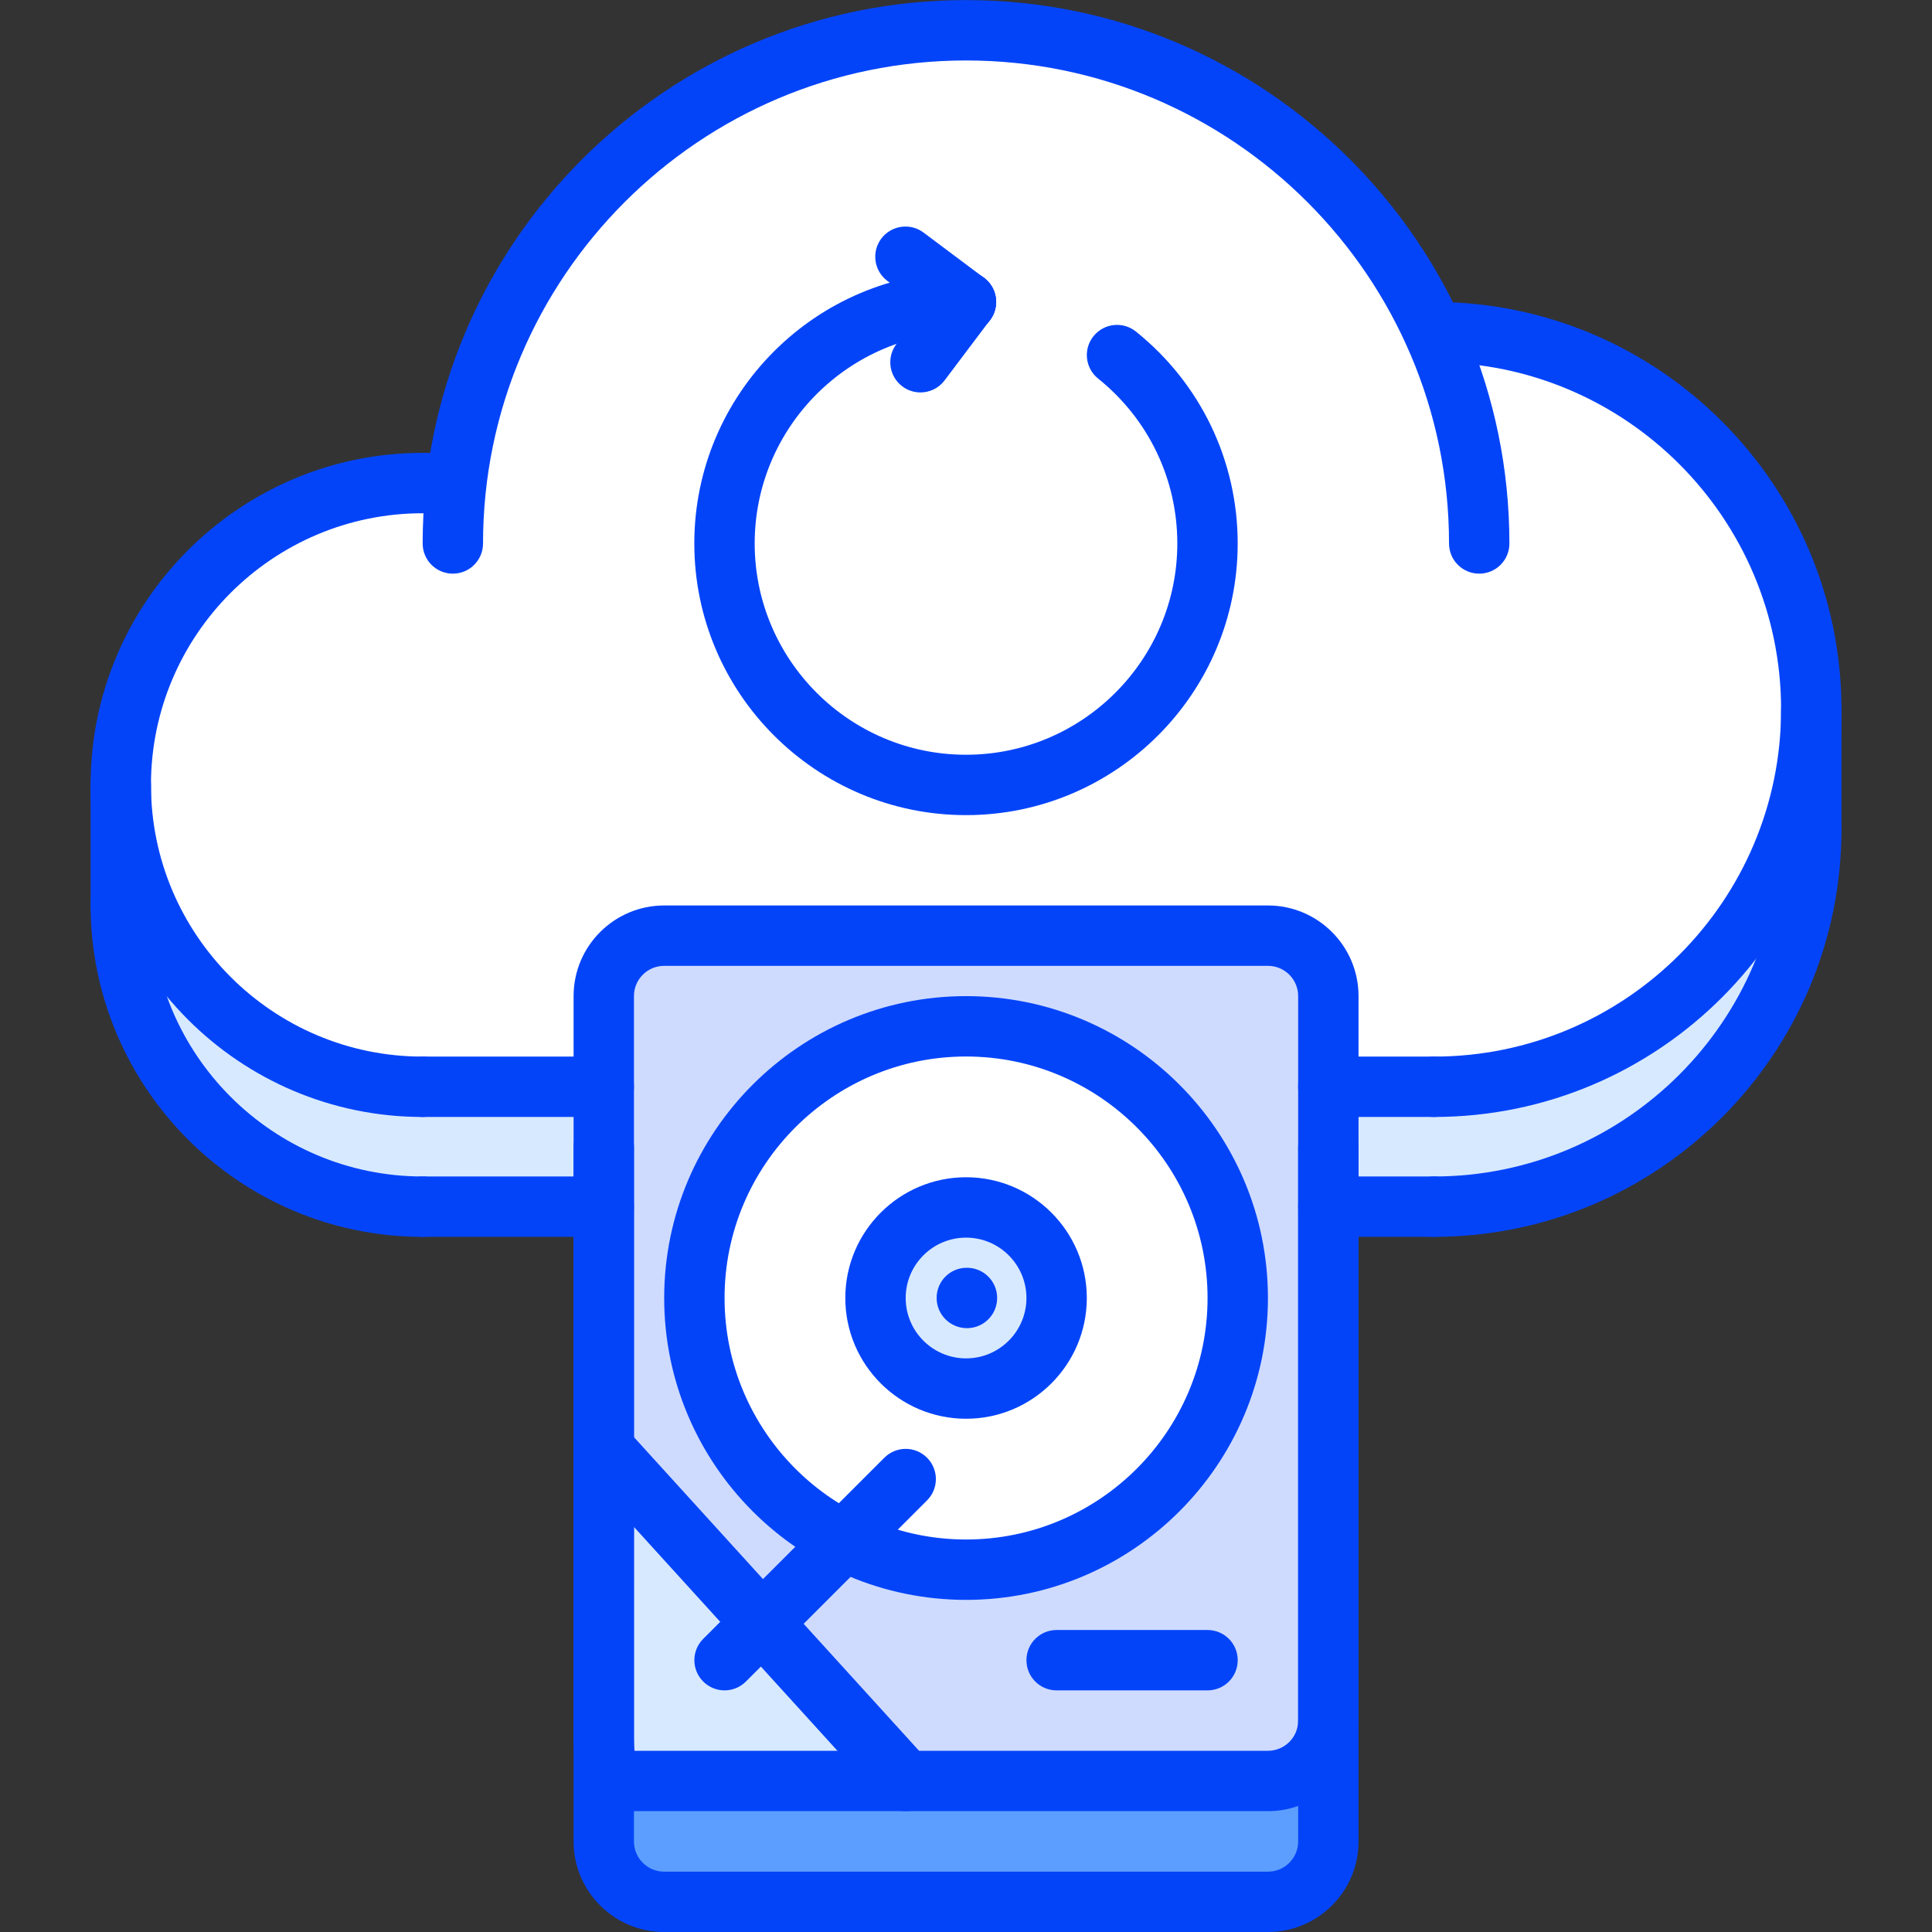 <svg id="icons" enable-background="new 0 0 64 64" height="512" viewBox="0 0 64 64" width="512" xmlns="http://www.w3.org/2000/svg"><rect x="0" y="0" width="64" height="64" fill="#333333" stroke="none"/><path d="m42 30.995h-20c-1.1 0-2 .9-2 2v3 2 1.97 8.03l5.24 5.76 4.76 5.24h12c1.1 0 2-.9 2-2v-14-3.03-1.97-2-3c0-1.099-.9-2-2-2z" fill="#cedbff"/><path d="m20 37.995v1.97h-6c-5.52 0-10-4.47-10-9.99v-3.979c0 5.53 4.48 10 10 10h6z" fill="#d7e9ff"/><path d="m60 27.475c0 6.9-5.59 12.49-12.5 12.49h-3.5v-1.97-2h3.5c6.91 0 12.5-5.59 12.5-12.5z" fill="#d7e9ff"/><path d="m15.12 16.015c.98-8.45 8.16-15.01 16.88-15.01 6.89 0 12.83 4.101 15.49 10l.01-.01c6.91 0 12.5 5.6 12.5 12.5 0 6.91-5.59 12.5-12.5 12.5h-3.5v-3c0-1.1-.9-2-2-2h-20c-1.1 0-2 .9-2 2v3h-6c-5.52 0-10-4.47-10-10 0-5.521 4.48-10 10-10h1z" fill="#fff"/><path d="m44 60.995c0 1.1-.9 2-2 2h-20c-1.1 0-2-.9-2-2v-3.51c0 .87.07 1.51 1 1.51h9 12c1.1 0 2-.9 2-2z" fill="#5c9eff"/><path d="m32 39.995c1.66 0 3 1.35 3 3 0 1.66-1.34 3-3 3-1.65 0-3-1.34-3-3 0-1.65 1.35-3 3-3z" fill="#d7e9ff"/><path d="m25.24 53.755 4.76 5.24h-9c-.93 0-1-.64-1-1.51v-9.49z" fill="#d7e9ff"/><path d="m27.96 51.035c-2.94-1.48-4.96-4.521-4.96-8.04 0-4.97 4.03-9 9-9s9 4.03 9 9-4.03 9-9 9c-1.45 0-2.83-.349-4.04-.96zm7.04-8.04c0-1.65-1.34-3-3-3-1.65 0-3 1.35-3 3 0 1.66 1.35 3 3 3 1.66 0 3-1.34 3-3z" fill="#fff"/><g fill="#0444f9"><path d="m42.003 59.997h-21.003c-.594 0-1.072-.179-1.422-.531-.59-.595-.584-1.421-.578-2.221l.001-.248v-24.002c0-1.654 1.346-3 3-3h20.002c1.654 0 3 1.346 3 3v24.002c0 1.654-1.346 3-3 3zm-20.983-2h20.983c.552 0 1-.448 1-1v-24.002c0-.552-.448-1-1-1h-20.002c-.552 0-1 .448-1 1l-.001 24.265c-.002.228-.004.547.02.737z"/><path d="m42.003 64.001h-20.002c-1.654 0-3-1.346-3-3v-23.001c0-.553.447-1 1-1s1 .447 1 1v23.001c0 .552.448 1 1 1h20.002c.552 0 1-.448 1-1v-23.001c0-.553.447-1 1-1s1 .447 1 1v23.001c0 1.654-1.346 3-3 3z"/><path d="m30.002 59.997c-.271 0-.543-.11-.74-.327l-10.002-11.003c-.371-.409-.341-1.041.067-1.413.408-.37 1.042-.341 1.413.067l10.002 11.003c.371.409.341 1.041-.067 1.413-.192.174-.433.26-.673.26z"/><path d="m32.002 52.998c-5.514 0-10-4.486-10-10s4.486-10 10-10 10 4.486 10 10-4.486 10-10 10zm0-18c-4.411 0-8 3.589-8 8s3.589 8 8 8 8-3.589 8-8-3.589-8-8-8z"/><path d="m32.002 46.998c-2.206 0-4-1.794-4-4s1.794-4 4-4 4 1.794 4 4-1.794 4-4 4zm0-6c-1.103 0-2 .897-2 2s.897 2 2 2 2-.897 2-2-.898-2-2-2z"/><path d="m24.002 55.996c-.256 0-.512-.098-.707-.293-.391-.391-.391-1.023 0-1.414l6-6c.391-.391 1.023-.391 1.414 0s.391 1.023 0 1.414l-6 6c-.195.195-.451.293-.707.293z"/><path d="m32.032 43.997c-.553 0-1.005-.447-1.005-1s.442-1 .994-1h.011c.552 0 1 .447 1 1s-.448 1-1 1z"/><path d="m40.001 55.996h-4.999c-.553 0-1-.447-1-1s.447-1 1-1h4.999c.553 0 1 .447 1 1s-.447 1-1 1z"/><path d="m49.001 19.003c-.553 0-1-.447-1-1 0-8.822-7.178-16-16-16s-16 7.178-16 16c0 .553-.447 1-1 1s-1-.447-1-1c0-9.925 8.075-18 18-18s18 8.075 18 18c0 .553-.447 1-1 1z"/><path d="m47.501 37.001c-.553 0-1-.447-1-1s.447-1 1-1c6.341 0 11.5-5.158 11.5-11.499s-5.159-11.5-11.5-11.5c-.553 0-1-.447-1-1s.447-1 1-1c7.444 0 13.5 6.056 13.5 13.5 0 7.443-6.056 13.499-13.5 13.499z"/><path d="m14.001 37.001c-6.065 0-11-4.935-11-10.999 0-6.065 4.935-11 11-11 .553 0 1 .447 1 1s-.447 1-1 1c-4.963 0-9 4.037-9 9 0 4.962 4.037 8.999 9 8.999.553 0 1 .447 1 1s-.447 1-1 1z"/><path d="m47.501 37.001h-3.5c-.553 0-1-.447-1-1s.447-1 1-1h3.5c.553 0 1 .447 1 1s-.447 1-1 1z"/><path d="m20 37.001h-5.999c-.553 0-1-.447-1-1s.447-1 1-1h5.999c.553 0 1 .447 1 1s-.447 1-1 1z"/><path d="m15.001 17.002h-1c-.553 0-1-.447-1-1s.447-1 1-1h1c.553 0 1 .447 1 1s-.447 1-1 1z"/><path d="m47.501 40.972c-.553 0-1-.447-1-1s.447-1 1-1c6.341 0 11.5-5.158 11.5-11.499 0-.553.447-1 1-1s1 .447 1 1c0 7.443-6.056 13.499-13.5 13.499z"/><path d="m14.001 40.972c-6.065 0-11-4.935-11-10.999 0-.553.447-1 1-1s1 .447 1 1c0 4.962 4.037 8.999 9 8.999.553 0 1 .447 1 1s-.447 1-1 1z"/><path d="m47.501 40.972h-3.499c-.553 0-1-.447-1-1s.447-1 1-1h3.499c.553 0 1 .447 1 1s-.447 1-1 1z"/><path d="m20 40.972h-5.999c-.553 0-1-.447-1-1s.447-1 1-1h5.999c.553 0 1 .447 1 1s-.447 1-1 1z"/><path d="m60.001 28.473c-.553 0-1-.447-1-1v-3.971c0-.553.447-1 1-1s1 .447 1 1v3.971c0 .552-.447 1-1 1z"/><path d="m4.001 30.973c-.553 0-1-.447-1-1v-3.971c0-.553.447-1 1-1s1 .447 1 1v3.971c0 .552-.447 1-1 1z"/><path d="m31.995 11.003c-.208 0-.419-.064-.599-.199l-2.002-1.499c-.441-.331-.532-.958-.201-1.4.33-.44.958-.533 1.4-.201l2.002 1.499c.441.331.532.958.201 1.4-.195.261-.496.4-.801.4z"/><path d="m30.491 13c-.209 0-.42-.065-.601-.201-.441-.332-.529-.959-.197-1.4l1.504-1.997c.331-.439.957-.53 1.4-.197.441.332.529.959.197 1.4l-1.504 1.997c-.195.26-.495.398-.799.398z"/><path d="m32 27.002c-4.963 0-9-4.037-9-9s4.037-9 9-9c.553 0 1 .447 1 1s-.447 1-1 1c-3.859 0-7 3.141-7 7s3.141 7 7 7 7-3.141 7-7c0-2.131-.956-4.121-2.623-5.461-.431-.346-.5-.975-.153-1.405.346-.43.975-.499 1.405-.153 2.142 1.72 3.371 4.279 3.371 7.019 0 4.963-4.037 9-9 9z"/></g></svg>